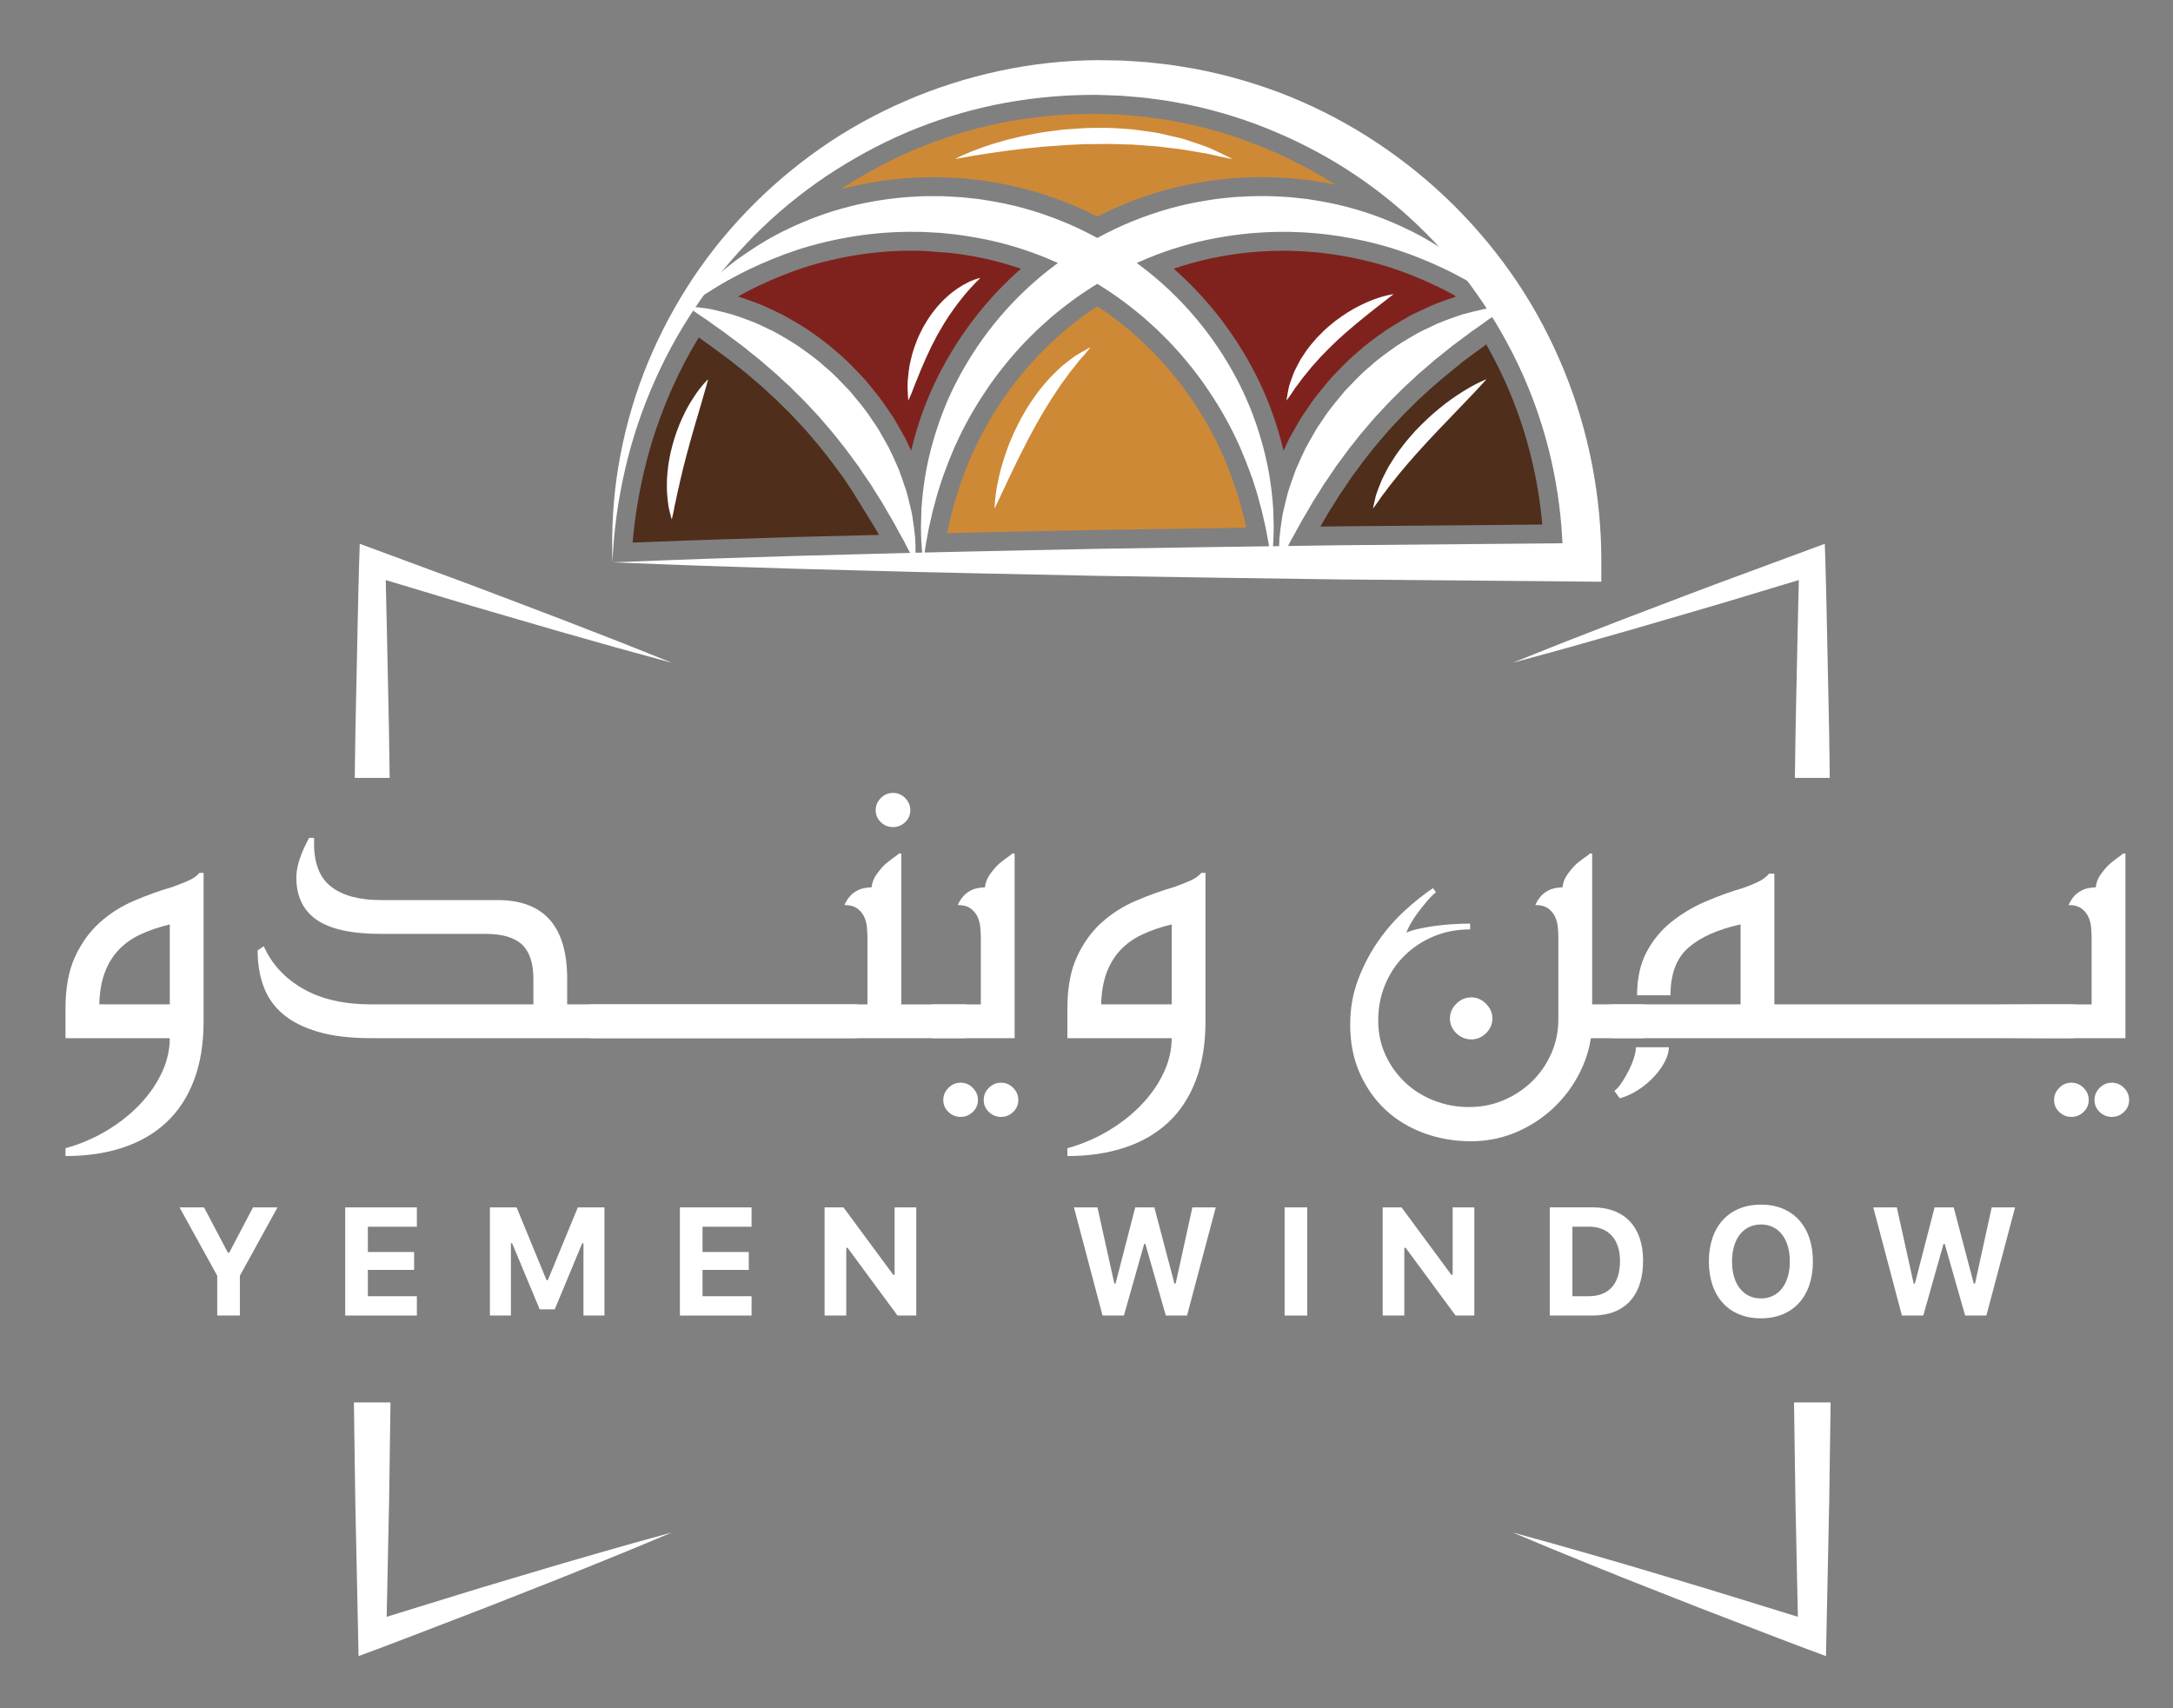 <?xml version="1.0" encoding="utf-8"?>
<!-- Generator: Adobe Illustrator 16.0.0, SVG Export Plug-In . SVG Version: 6.00 Build 0)  -->
<!DOCTYPE svg PUBLIC "-//W3C//DTD SVG 1.1//EN" "http://www.w3.org/Graphics/SVG/1.1/DTD/svg11.dtd">
<svg version="1.1" id="Layer_1" xmlns="http://www.w3.org/2000/svg" xmlns:xlink="http://www.w3.org/1999/xlink" x="0px" y="0px"
	 width="402px" height="316px" viewBox="0 0 402 316" enable-background="new 0 0 402 316" xml:space="preserve">
<rect x="0" y="0" width="402" height="316" fill="#808080" stroke="none"/>
<path fill="#36A9E1" d="M193.128,55.253c1.112-0.91,2.146-1.714,3.154-2.458c-0.044-0.022-0.089-0.04-0.133-0.062
	C195.115,53.547,194.1,54.38,193.128,55.253z"/>
<path fill="#36A9E1" d="M193.929,44.113c0.46,0.181,0.911,0.375,1.365,0.565c0.077-0.053,0.151-0.109,0.229-0.162l-1.521-0.392
	L193.929,44.113z"/>
<path fill="#7F221D" d="M175.957,46.801l-5.339-0.398l-0.617-0.007c-0.464-0.009-0.899-0.014-1.334-0.014
	c-3.402,0-6.783,0.263-10.051,0.782c-3.499,0.558-6.878,1.361-10.041,2.386c-2.703,0.896-5.473,2.012-8.207,3.306l-1.69,0.833
	c-0.569,0.316-1.124,0.611-1.663,0.894c-0.171,0.086-0.327,0.176-0.489,0.264c0.522,0.158,1,0.323,1.481,0.498
	c0.238,0.086,0.48,0.174,0.73,0.259l0.4,0.146c0.716,0.262,1.46,0.536,2.209,0.855c0.627,0.281,1.199,0.556,1.785,0.837l0.793,0.378
	c0.934,0.413,1.834,0.936,2.822,1.524c1.012,0.586,1.879,1.117,2.693,1.649l0.537,0.377c1.6,1.131,3.252,2.3,4.844,3.749
	c1.485,1.215,2.777,2.562,4.025,3.864l1.071,1.127l0.729,0.881c1.184,1.426,2.408,2.9,3.475,4.554l0.023,0.034
	c0.633,0.906,1.287,1.842,1.861,2.909l0.221,0.386c0.46,0.8,0.913,1.589,1.336,2.381l0.34,0.71c0.227,0.479,0.437,0.949,0.653,1.421
	c0.314-1.31,0.661-2.626,1.069-3.948c1.193-3.955,2.797-7.817,4.76-11.458c2.206-4.105,4.842-7.977,7.831-11.5
	c2.023-2.404,4.262-4.657,6.646-6.767c-2.246-0.769-4.545-1.422-6.896-1.927C179.747,47.335,177.769,47.01,175.957,46.801z"/>
<path fill="#7F221D" d="M267.319,53.694l-1.737-0.855c-2.754-1.298-5.447-2.382-8.181-3.288c-3.163-1.021-6.543-1.823-10.02-2.376
	c-2.017-0.315-3.825-0.52-5.518-0.626l-0.117-0.009c-0.565-0.054-1.117-0.068-1.67-0.085c-0.384-0.012-0.769-0.023-1.156-0.044
	c-0.643-0.042-1.231-0.025-1.864-0.016c-0.348,0.005-0.697,0.01-1.038,0.01h-0.049c-2.238,0.069-4.17,0.201-5.905,0.402
	c-1.874,0.22-3.86,0.545-6.066,0.993c-2.332,0.501-4.62,1.151-6.851,1.912c2.366,2.095,4.604,4.347,6.649,6.77
	c2.989,3.524,5.625,7.396,7.829,11.5c1.972,3.659,3.576,7.523,4.766,11.48c0.403,1.31,0.747,2.617,1.06,3.919
	c0.272-0.597,0.554-1.199,0.846-1.813l0.15-0.309c0.491-0.918,1.021-1.84,1.559-2.772c0.597-1.104,1.302-2.116,1.878-2.938
	c1.075-1.668,2.31-3.156,3.504-4.596l0.891-1.059l0.885-0.92c1.243-1.298,2.527-2.641,4.008-3.852
	c1.528-1.401,3.117-2.529,4.654-3.62l0.739-0.521c0.859-0.557,1.773-1.117,2.715-1.663c0.916-0.544,1.848-1.084,2.857-1.536
	l2.515-1.186c0.702-0.299,1.402-0.558,2.078-0.806l0.446-0.164c0.336-0.116,0.58-0.204,0.82-0.291
	c0.438-0.157,0.86-0.297,1.283-0.431c-0.066-0.09-0.139-0.177-0.205-0.267c-0.011-0.005-0.021-0.011-0.031-0.017
	C268.45,54.311,267.89,54.012,267.319,53.694z"/>
<path fill="#36A9E1" d="M202.663,48.25c0.112,0.063,0.223,0.135,0.334,0.199c0.114-0.065,0.226-0.138,0.34-0.203
	c-0.114-0.067-0.22-0.142-0.334-0.208C202.887,48.106,202.778,48.182,202.663,48.25z"/>
<path fill="#36A9E1" d="M213.136,55.48c-1.057-0.962-2.158-1.87-3.28-2.749c-0.048,0.023-0.096,0.043-0.144,0.067
	C210.778,53.586,211.896,54.461,213.136,55.48z"/>
<path fill="#CE8936" d="M169.821,32.841l0.963-0.047l0.137,0l2.457-0.013l2.697,0.096l1.057,0.056
	c0.879,0.037,1.725,0.131,2.541,0.222c0.389,0.043,0.776,0.087,1.171,0.123c0.941,0.1,1.786,0.245,2.604,0.384
	c0.393,0.067,0.785,0.135,1.181,0.195c5.002,0.886,9.988,2.413,14.902,4.553c1.18,0.524,2.335,1.079,3.47,1.657
	c1.128-0.575,2.275-1.126,3.444-1.646c4.951-2.157,9.938-3.687,14.846-4.555c0.47-0.074,0.863-0.141,1.256-0.208
	c0.814-0.139,1.656-0.283,2.537-0.382c0.463-0.043,0.853-0.087,1.242-0.13c0.822-0.091,1.672-0.186,2.569-0.223
	c2.503-0.167,4.885-0.202,7.338-0.092c0.432,0.029,0.769,0.046,1.105,0.063c0.763,0.039,1.552,0.08,2.461,0.188l0.698,0.071
	c0.926,0.092,1.882,0.188,2.844,0.364c1.313,0.201,2.544,0.424,3.721,0.669c-3.894-2.478-8.061-4.687-12.452-6.546
	c-4.979-2.119-10.184-3.749-15.477-4.849c-0.425-0.075-0.941-0.174-1.458-0.274c-0.841-0.162-1.682-0.324-2.528-0.454
	c-0.446-0.057-0.975-0.13-1.504-0.204c-0.851-0.119-1.701-0.238-2.546-0.331l-3.984-0.333l-4.233-0.147h-0.462
	c-5.267,0-10.554,0.471-15.715,1.4c-5.349,0.973-10.63,2.484-15.69,4.491c-4.883,1.926-9.793,4.45-14.6,7.504
	c-0.285,0.182-0.559,0.381-0.841,0.567c0.162-0.043,0.324-0.096,0.486-0.138C160.559,33.713,165.192,33.029,169.821,32.841z"/>
<path fill="#CE8936" d="M229.599,93.744c-0.169-0.645-0.343-1.315-0.564-2l-0.662-2.057c-0.123-0.371-0.278-0.773-0.435-1.182
	c-0.103-0.27-0.207-0.542-0.308-0.817c-0.206-0.563-0.482-1.3-0.8-2.033c-0.121-0.281-0.235-0.561-0.35-0.842
	c-0.185-0.456-0.359-0.887-0.549-1.263l-0.063-0.13c-1.331-2.941-3.024-5.963-5.034-8.982c-2.086-3.129-4.484-6.116-7.129-8.875
	c-0.352-0.366-0.723-0.728-1.096-1.09c-0.344-0.335-0.688-0.672-1.026-1.016l-2.226-2.014c-1.844-1.538-3.374-2.727-4.81-3.738
	c-0.514-0.358-1.034-0.69-1.553-1.031c-0.521,0.342-1.043,0.675-1.559,1.035c-1.485,1.047-3.015,2.235-4.796,3.726l-2.234,2.021
	c-0.324,0.328-0.654,0.65-0.984,0.971c-0.386,0.376-0.771,0.75-1.142,1.135c-2.647,2.764-5.046,5.751-7.124,8.872
	c-2.022,3.039-3.715,6.061-5.032,8.98l-0.063,0.134c-0.189,0.376-0.364,0.808-0.55,1.264c-0.114,0.282-0.228,0.562-0.347,0.837
	c-0.293,0.683-0.557,1.364-0.802,2.034c-0.104,0.282-0.21,0.562-0.315,0.838c-0.154,0.402-0.307,0.798-0.438,1.192l-0.646,2.019
	c-0.227,0.7-0.4,1.376-0.571,2.026c-0.142,0.54-0.279,1.064-0.43,1.571l-0.696,3.064c-0.015,0.085-0.029,0.159-0.044,0.243
	l5.277-0.133l22.427-0.468l27.629-0.409l-0.522-2.292C229.881,94.819,229.741,94.29,229.599,93.744z"/>
<path fill="#3AAA35" d="M292.335,96.977l0.15-0.001c-0.046-0.603-0.116-1.204-0.174-1.806l-0.23-0.711
	C292.172,95.297,292.267,96.134,292.335,96.977z"/>
<path fill="#4F2E1C" d="M285.315,97.039c-0.744-8.508-2.775-16.76-6.053-24.58c-1.228-2.946-2.683-5.861-4.304-8.732l-2.431,1.764
	c-0.261,0.201-0.559,0.417-0.86,0.635c-0.312,0.225-0.631,0.453-0.942,0.705L266.848,70c-0.318,0.29-0.704,0.611-1.093,0.934
	c-0.299,0.247-0.6,0.496-0.893,0.759c-0.569,0.55-1.159,1.086-1.755,1.627l-0.346,0.313c-0.395,0.343-0.743,0.696-1.111,1.07
	c-0.292,0.296-0.586,0.593-0.889,0.881c-0.917,0.871-1.799,1.824-2.731,2.834c-0.366,0.395-0.731,0.791-1.101,1.183
	c-0.316,0.373-0.636,0.743-0.954,1.112c-0.931,1.08-1.81,2.1-2.603,3.147l-0.107,0.135c-0.679,0.81-1.305,1.67-1.967,2.58
	c-0.433,0.594-0.862,1.184-1.303,1.757c-0.174,0.257-0.343,0.514-0.511,0.77c-0.329,0.499-0.654,0.993-0.995,1.471l-0.661,0.959
	c-0.222,0.372-0.445,0.739-0.674,1.099l-0.472,0.748c-0.282,0.452-0.562,0.896-0.846,1.329l-1.539,2.648
	c-0.013,0.021-0.023,0.042-0.037,0.063l3.534-0.052L285.315,97.039z"/>
<path fill="#4F2E1C" d="M161.72,97.407l-4.244-6.863c-0.303-0.424-0.619-0.904-0.938-1.389c-0.178-0.271-0.356-0.544-0.541-0.817
	c-0.432-0.563-0.853-1.141-1.277-1.723c-0.673-0.925-1.309-1.798-1.998-2.627l-0.096-0.121c-0.807-1.063-1.695-2.096-2.635-3.19
	c-0.309-0.358-0.616-0.716-0.922-1.077c-0.379-0.403-0.754-0.81-1.129-1.216c-0.921-1-1.791-1.943-2.695-2.802
	c-0.309-0.291-0.609-0.596-0.908-0.901c-0.359-0.367-0.699-0.714-1.018-0.987c-0.781-0.705-1.49-1.348-2.172-2.006
	c-0.295-0.264-0.596-0.514-0.896-0.763c-0.387-0.322-0.771-0.642-1.14-0.976l-0.891-0.776l-1.66-1.317
	c-0.452-0.359-0.896-0.713-1.326-1.072c-0.26-0.21-0.571-0.433-0.876-0.652c-0.313-0.226-0.62-0.448-0.916-0.678l-2.194-1.623
	c-0.376-0.258-0.74-0.51-1.086-0.763l-0.889-0.645c-1.802,2.981-3.433,6.041-4.824,9.168c-2.321,5.167-4.123,10.498-5.36,15.854
	c-1.005,4.322-1.692,8.657-2.051,12.936l1.701-0.066c5.532-0.217,11.254-0.441,16.89-0.606l11.202-0.359l15.771-0.398l-0.262-0.482
	C162.155,98.129,161.94,97.773,161.72,97.407z"/>
<g>
	<path fill="#FFFFFF" d="M127.111,56.656c0,0,0.389-0.44,1.117-1.267c0.725-0.82,1.84-2.006,3.367-3.417
		c1.54-1.38,3.432-3.08,5.843-4.712c2.386-1.664,5.188-3.441,8.472-4.971c3.268-1.556,6.959-2.987,11.015-4.024
		c4.052-1.044,8.45-1.74,13.039-1.927l0.431-0.023l0.216-0.012l0.108-0.005l0.054-0.003l0.136,0l0.824-0.006
		c0.552-0.002,1.104-0.004,1.66-0.007l0.837,0.004l0.901,0.046c0.602,0.032,1.207,0.064,1.813,0.097
		c1.224,0.052,2.377,0.225,3.581,0.335c1.193,0.127,2.378,0.371,3.575,0.554c4.775,0.847,9.514,2.333,14.034,4.302
		c4.506,2.003,8.798,4.49,12.667,7.409c3.888,2.892,7.358,6.199,10.321,9.71c2.973,3.505,5.441,7.213,7.421,10.898
		c1.985,3.685,3.454,7.364,4.497,10.832c1.066,3.459,1.737,6.704,2.097,9.597c0.203,1.441,0.31,2.801,0.406,4.05
		c0.033,1.258,0.079,2.406,0.088,3.441c-0.019,2.076-0.124,3.693-0.243,4.793c-0.112,1.096-0.172,1.681-0.172,1.681
		s-0.089-0.581-0.255-1.67c-0.086-0.542-0.153-1.211-0.304-1.991c-0.158-0.779-0.319-1.672-0.494-2.668
		c-0.225-0.985-0.474-2.076-0.744-3.264c-0.354-1.167-0.625-2.444-1.056-3.772c-0.213-0.662-0.433-1.347-0.659-2.05
		c-0.232-0.7-0.521-1.405-0.789-2.133c-0.267-0.729-0.55-1.471-0.874-2.219c-0.322-0.747-0.602-1.527-0.983-2.286
		c-1.396-3.086-3.184-6.285-5.31-9.479c-2.128-3.194-4.642-6.36-7.515-9.358c-0.72-0.748-1.489-1.458-2.224-2.209
		c-0.78-0.706-1.565-1.416-2.355-2.131c-1.635-1.365-3.317-2.709-5.09-3.958c-3.553-2.48-7.38-4.682-11.41-6.433
		c-4.012-1.79-8.219-3.136-12.453-4.044c-2.115-0.43-4.265-0.8-6.342-1.041c-0.516-0.053-1.028-0.106-1.541-0.159l-0.768-0.081
		l-0.83-0.042c-0.554-0.03-1.106-0.06-1.656-0.09l-0.824-0.048l-0.697-0.008c-4.154-0.082-8.187,0.21-11.977,0.812
		c-3.788,0.604-7.346,1.468-10.57,2.513c-3.217,1.067-6.105,2.279-8.625,3.472c-0.627,0.309-1.234,0.607-1.818,0.896
		c-0.57,0.318-1.127,0.613-1.666,0.896c-1.089,0.547-2.024,1.156-2.908,1.658c-1.705,1.074-3.08,1.911-3.97,2.564
		C127.598,56.327,127.111,56.656,127.111,56.656z"/>
	<path fill="#FFFFFF" d="M236.663,104.03c0,0-0.052-1.082-0.025-2.945c0.007-0.467,0.018-0.978,0.052-1.538
		c0.052-0.563,0.137-1.17,0.215-1.828c0.077-0.658,0.191-1.354,0.298-2.1c0.114-0.741,0.324-1.475,0.497-2.272
		c0.188-0.79,0.393-1.613,0.627-2.46c0.266-0.833,0.573-1.685,0.876-2.57c0.15-0.444,0.313-0.89,0.482-1.34
		c0.19-0.439,0.387-0.883,0.584-1.332c0.392-0.902,0.825-1.81,1.266-2.736c0.481-0.9,1.001-1.803,1.528-2.717
		c0.501-0.933,1.109-1.81,1.728-2.692c1.166-1.819,2.607-3.474,3.998-5.167c1.526-1.571,2.996-3.204,4.675-4.564
		c1.583-1.464,3.343-2.665,5.004-3.851c0.859-0.557,1.72-1.081,2.569-1.574c0.846-0.501,1.672-0.984,2.53-1.368
		c0.844-0.398,1.664-0.785,2.457-1.161c0.806-0.343,1.609-0.626,2.369-0.908c0.771-0.263,1.487-0.547,2.196-0.753
		c0.72-0.187,1.392-0.375,2.032-0.525s1.23-0.304,1.785-0.419c0.556-0.108,1.078-0.177,1.545-0.24
		c1.873-0.248,2.938-0.312,2.938-0.312s-0.873,0.667-2.395,1.7c-0.378,0.265-0.81,0.522-1.259,0.84
		c-0.44,0.336-0.927,0.672-1.438,1.043c-0.513,0.356-1.059,0.736-1.633,1.136c-0.557,0.42-1.142,0.862-1.751,1.323
		c-0.604,0.466-1.257,0.896-1.891,1.409c-0.631,0.509-1.285,1.035-1.955,1.574c-0.337,0.264-0.677,0.531-1.021,0.803
		c-0.33,0.289-0.665,0.582-1.003,0.876c-0.665,0.604-1.39,1.152-2.074,1.773c-0.667,0.646-1.364,1.271-2.065,1.909
		c-0.716,0.619-1.356,1.338-2.055,2.001c-1.398,1.328-2.69,2.799-4.031,4.22c-1.264,1.49-2.573,2.944-3.737,4.48
		c-1.242,1.482-2.289,3.066-3.425,4.534c-0.519,0.764-1.001,1.534-1.521,2.265c-0.255,0.37-0.508,0.735-0.757,1.097
		c-0.223,0.375-0.446,0.746-0.677,1.107c-0.461,0.724-0.895,1.438-1.346,2.12c-0.407,0.706-0.8,1.388-1.178,2.042
		c-0.384,0.654-0.777,1.286-1.107,1.889c-0.329,0.604-0.627,1.188-0.937,1.732c-0.311,0.549-0.601,1.064-0.869,1.54
		c-0.252,0.499-0.483,0.958-0.692,1.372C237.22,103.101,236.663,104.03,236.663,104.03z"/>
	<path fill="#FFFFFF" d="M127.111,56.657c0,0,1.08,0.072,2.928,0.313c0.463,0.062,0.971,0.125,1.522,0.232
		c0.555,0.116,1.147,0.269,1.792,0.422c0.645,0.153,1.324,0.345,2.052,0.536c0.716,0.207,1.428,0.492,2.198,0.755
		c0.761,0.28,1.563,0.565,2.369,0.909c0.797,0.358,1.609,0.76,2.455,1.16c0.859,0.381,1.686,0.866,2.529,1.368
		c0.851,0.493,1.714,1.013,2.57,1.572c1.666,1.181,3.419,2.39,5.007,3.846c1.678,1.361,3.15,2.99,4.679,4.561
		c1.391,1.694,2.836,3.345,4.002,5.164c0.617,0.884,1.232,1.757,1.73,2.691c0.525,0.917,1.049,1.815,1.53,2.717
		c0.438,0.928,0.876,1.833,1.266,2.735c0.197,0.449,0.392,0.894,0.585,1.333c0.163,0.452,0.324,0.899,0.482,1.339
		c0.301,0.883,0.594,1.741,0.877,2.571c0.234,0.848,0.436,1.671,0.626,2.46c0.172,0.796,0.382,1.537,0.494,2.27
		c0.103,0.735,0.212,1.425,0.29,2.079c0.076,0.653,0.161,1.256,0.213,1.82c0.035,0.568,0.049,1.092,0.057,1.564
		c0.03,1.889-0.028,2.954-0.028,2.954s-0.563-0.944-1.413-2.576c-0.208-0.406-0.438-0.856-0.688-1.345
		c-0.283-0.478-0.563-0.999-0.873-1.549c-0.295-0.549-0.609-1.135-0.942-1.752c-0.333-0.612-0.727-1.236-1.11-1.893
		c-0.378-0.654-0.771-1.335-1.18-2.041c-0.434-0.685-0.883-1.393-1.344-2.12c-0.223-0.365-0.447-0.734-0.676-1.108
		c-0.25-0.361-0.502-0.727-0.758-1.096c-0.521-0.73-0.998-1.502-1.52-2.265c-1.131-1.471-2.186-3.049-3.42-4.535
		c-1.166-1.537-2.471-2.993-3.734-4.484c-1.34-1.421-2.627-2.897-4.026-4.225c-0.699-0.662-1.335-1.387-2.054-2.004
		c-0.703-0.635-1.397-1.265-2.064-1.911c-0.687-0.62-1.408-1.171-2.074-1.774c-0.338-0.295-0.672-0.587-1.004-0.875
		c-0.344-0.272-0.684-0.54-1.02-0.804c-0.668-0.539-1.329-1.05-1.955-1.574c-0.635-0.514-1.289-0.942-1.891-1.41
		c-0.609-0.46-1.194-0.901-1.75-1.32c-0.563-0.395-1.108-0.758-1.613-1.127c-0.512-0.371-0.99-0.718-1.432-1.039
		c-0.453-0.32-0.898-0.582-1.28-0.848C127.971,57.317,127.111,56.657,127.111,56.657z"/>
	<path fill="#FFFFFF" d="M170.785,104.03c0,0-0.059-0.584-0.17-1.68c-0.119-1.093-0.226-2.702-0.242-4.792
		c0.011-1.037,0.057-2.183,0.09-3.442c0.099-1.249,0.203-2.608,0.408-4.049c0.361-2.893,1.03-6.137,2.099-9.596
		c1.046-3.466,2.511-7.146,4.497-10.83c1.979-3.685,4.445-7.393,7.419-10.897c2.958-3.515,6.435-6.814,10.316-9.713
		c3.87-2.917,8.159-5.408,12.665-7.412c4.521-1.969,9.258-3.461,14.034-4.307c1.197-0.185,2.381-0.423,3.574-0.558
		c1.194-0.109,2.377-0.285,3.563-0.333c2.382-0.156,4.666-0.2,7.038-0.093c1.112,0.077,2.124,0.088,3.311,0.229
		c1.143,0.122,2.298,0.21,3.373,0.411c2.179,0.332,4.296,0.748,6.319,1.284c4.057,1.04,7.749,2.468,11.016,4.027
		c3.282,1.531,6.088,3.307,8.473,4.973c2.41,1.634,4.303,3.334,5.841,4.716c1.522,1.408,2.634,2.592,3.365,3.42
		c0.728,0.827,1.116,1.268,1.116,1.268s-0.486-0.329-1.398-0.947c-0.882-0.646-2.26-1.485-3.972-2.563
		c-0.883-0.502-1.819-1.111-2.909-1.657c-0.539-0.282-1.096-0.579-1.664-0.896c-0.586-0.288-1.192-0.587-1.818-0.895
		c-2.523-1.19-5.41-2.404-8.626-3.47c-3.226-1.041-6.782-1.908-10.569-2.511c-1.896-0.296-3.849-0.538-5.851-0.663
		c-1.01-0.097-1.982-0.088-2.979-0.14c-0.952-0.063-2.111-0.008-3.184-0.011c-1.997,0.061-4.158,0.182-6.258,0.425
		c-2.114,0.248-4.236,0.608-6.359,1.04c-4.235,0.909-8.442,2.25-12.455,4.039c-4.03,1.75-7.86,3.948-11.413,6.429
		c-1.772,1.249-3.459,2.587-5.092,3.956c-0.791,0.715-1.576,1.425-2.355,2.131c-0.737,0.749-1.507,1.46-2.227,2.208
		c-2.872,2.999-5.389,6.165-7.516,9.359c-2.126,3.194-3.917,6.393-5.31,9.48c-0.382,0.759-0.661,1.541-0.983,2.288
		c-0.321,0.748-0.608,1.489-0.875,2.218s-0.557,1.434-0.788,2.134c-0.226,0.705-0.445,1.389-0.657,2.051
		c-0.43,1.329-0.702,2.606-1.055,3.773c-0.271,1.188-0.519,2.278-0.742,3.264c-0.174,0.99-0.336,1.88-0.493,2.659
		c-0.149,0.78-0.217,1.459-0.302,2.001C170.873,103.449,170.785,104.03,170.785,104.03z"/>
	<path fill="#FFFFFF" d="M113.31,104.03c-0.212-5.86,0.108-11.794,1.069-17.629c0.967-5.836,2.5-11.602,4.624-17.164
		c2.134-5.557,4.825-10.916,8.022-15.972c3.184-5.066,6.921-9.795,11.08-14.131c4.162-4.332,8.757-8.264,13.702-11.718
		c4.938-3.466,10.267-6.382,15.817-8.789c5.556-2.398,11.357-4.249,17.293-5.514c5.934-1.278,12.006-1.935,18.083-1.986l4.483,0.073
		c1.521,0.077,3.081,0.196,4.62,0.297c1.528,0.139,3.027,0.345,4.543,0.516c1.508,0.204,3.004,0.494,4.507,0.738
		c5.986,1.131,11.867,2.856,17.524,5.145c11.305,4.614,21.656,11.525,30.322,20.133c4.33,4.309,8.239,9.042,11.652,14.113
		c3.408,5.075,6.274,10.509,8.603,16.159c4.659,11.303,7.023,23.531,6.991,35.729l-0.01,3.587l-3.547-0.031l-44.845-0.394
		l-22.423-0.316L203,106.527l-22.422-0.468l-11.211-0.251l-11.212-0.299l-11.211-0.298l-11.212-0.36
		C128.258,104.633,120.784,104.315,113.31,104.03z M113.31,104.03c7.475-0.285,14.948-0.603,22.423-0.822l11.212-0.36l11.211-0.298
		l11.212-0.299L180.578,102L203,101.532l22.423-0.348l22.423-0.316l44.845-0.394l-3.556,3.556
		c-0.04-11.286-2.291-22.539-6.645-32.924c-2.165-5.197-4.868-10.163-7.988-14.846c-3.115-4.688-6.691-9.074-10.661-13.072
		c-3.973-3.994-8.337-7.601-13.013-10.748c-4.671-3.153-9.662-5.825-14.854-8.023c-5.188-2.208-10.598-3.903-16.129-5.052
		c-1.389-0.25-2.771-0.547-4.168-0.761c-1.398-0.181-2.806-0.401-4.197-0.555l-4.161-0.349l-4.318-0.15
		c-5.665-0.036-11.334,0.448-16.918,1.453c-5.582,1.016-11.069,2.584-16.36,4.683c-5.295,2.088-10.367,4.741-15.187,7.804
		c-4.814,3.073-9.337,6.626-13.481,10.594c-8.258,7.957-15.092,17.495-19.803,28.085c-2.373,5.284-4.26,10.808-5.572,16.489
		C114.358,92.34,113.537,98.148,113.31,104.03z"/>
</g>
<g>
	<path fill="#FFFFFF" d="M72.049,141.273c-0.039-4.138-0.131-8.276-0.221-12.415l-0.26-12.415c-0.068-3.045-0.13-6.091-0.207-9.136
		l10.724,3.232c4.659,1.425,9.352,2.752,14.026,4.132c4.674,1.381,9.363,2.716,14.057,4.038c2.346,0.666,4.689,1.334,7.044,1.973
		l7.062,1.921l-6.793-2.723c-2.264-0.909-4.537-1.789-6.811-2.671c-4.541-1.774-9.089-3.534-13.65-5.249
		c-4.563-1.716-9.105-3.485-13.684-5.155l-13.711-5.069l-3.073-1.136l-0.112,3.429c-0.137,4.138-0.203,8.276-0.295,12.414
		l-0.26,12.415c-0.09,4.138-0.182,8.276-0.221,12.415l-0.033,2.628h6.451L72.049,141.273z"/>
	<path fill="#FFFFFF" d="M65.73,277.83l0.525,24.83l0.078,3.713l3.372-1.256c4.581-1.705,9.132-3.494,13.698-5.236
		c4.567-1.744,9.127-3.51,13.67-5.322l6.824-2.693l6.805-2.746c4.538-1.83,9.063-3.697,13.57-5.611
		c-4.729,1.277-9.439,2.604-14.139,3.965l-7.049,2.043l-7.031,2.094c-4.693,1.377-9.369,2.807-14.038,4.254
		c-3.493,1.084-6.992,2.15-10.483,3.238l0.449-21.271c0.092-6.129,0.183-12.258,0.258-18.389h-6.768
		C65.549,265.572,65.639,271.701,65.73,277.83z"/>
	<path fill="#FFFFFF" d="M332.153,277.83l0.449,21.273c-3.493-1.088-6.992-2.156-10.485-3.24c-4.668-1.447-9.345-2.877-14.038-4.254
		l-7.031-2.094L294,287.473c-4.699-1.361-9.41-2.688-14.139-3.965c4.508,1.914,9.032,3.781,13.569,5.611l6.805,2.746l6.824,2.693
		c4.543,1.813,9.103,3.578,13.67,5.322c4.566,1.742,9.118,3.531,13.699,5.236l3.372,1.256l0.077-3.713l0.524-24.83
		c0.093-6.129,0.184-12.258,0.259-18.389h-6.767C331.969,265.572,332.061,271.701,332.153,277.83z"/>
	<path fill="#FFFFFF" d="M338.47,141.273c-0.038-4.138-0.131-8.276-0.22-12.415l-0.261-12.415
		c-0.092-4.138-0.158-8.276-0.294-12.414l-0.113-3.429l-3.073,1.136l-13.711,5.069c-4.577,1.67-9.121,3.439-13.684,5.155
		c-4.562,1.715-9.107,3.475-13.65,5.249c-2.272,0.882-4.546,1.762-6.81,2.671l-6.793,2.723l7.062-1.921
		c2.354-0.639,4.698-1.307,7.044-1.973c4.694-1.322,9.384-2.657,14.056-4.038c4.676-1.38,9.367-2.707,14.027-4.132l10.724-3.232
		c-0.077,3.045-0.141,6.09-0.208,9.136l-0.26,12.415c-0.089,4.138-0.182,8.276-0.221,12.415l-0.033,2.628h6.451L338.47,141.273z"/>
</g>
<g>
	<path fill="#FFFFFF" d="M12.117,186.566c0-3.813,0.582-6.99,1.752-9.533c1.17-2.541,2.682-4.652,4.539-6.331
		c1.854-1.676,3.965-3.022,6.329-4.04s4.767-1.881,7.206-2.594c0.712-0.254,1.589-0.597,2.632-1.029
		c1.04-0.432,1.817-0.953,2.325-1.564h0.763v27.533c0,4.117-0.599,7.74-1.792,10.867c-1.193,3.125-2.896,5.719-5.109,7.777
		c-2.211,2.061-4.895,3.609-8.045,4.652c-3.154,1.041-6.688,1.564-10.6,1.564v-1.451c2.744-0.762,5.299-1.855,7.663-3.277
		c2.364-1.426,4.409-3.053,6.139-4.881c1.729-1.83,3.076-3.789,4.043-5.873c0.964-2.084,1.448-4.195,1.448-6.33H12.117V186.566z
		 M31.41,171.008c-2.086,0.51-3.928,1.145-5.529,1.908c-1.602,0.76-2.948,1.74-4.041,2.936c-1.095,1.195-1.933,2.604-2.518,4.232
		c-0.584,1.627-0.902,3.533-0.953,5.719H31.41V171.008z"/>
	<path fill="#FFFFFF" d="M157.807,192.057H68.702c-3.915,0-7.206-0.393-9.876-1.182s-4.831-1.879-6.482-3.281
		c-1.652-1.396-2.848-3.1-3.584-5.107c-0.737-2.008-1.105-4.232-1.105-6.672l1.145-0.764c1.474,3.305,3.889,5.924,7.244,7.854
		c3.355,1.936,7.576,2.898,12.659,2.898h29.972v-4.73c0-2.895-0.699-5.004-2.098-6.328c-1.399-1.32-3.648-1.982-6.748-1.982H70.457
		c-5.391,0-9.344-0.864-11.859-2.591c-2.516-1.73-3.775-4.349-3.775-7.857c0-1.981,0.789-4.422,2.365-7.319h0.914v1.066
		c0,3.711,1.067,6.38,3.205,8.008c2.134,1.627,5.185,2.439,9.15,2.439h21.58c8.594,0,12.891,4.855,12.891,14.564v4.73h52.879
		c1.475,0,2.555,0.332,3.242,0.992c0.686,0.662,1.027,1.371,1.027,2.135c0,0.814-0.342,1.539-1.027,2.174
		C160.361,191.74,159.281,192.057,157.807,192.057z"/>
	<path fill="#FFFFFF" d="M160.475,185.803v-12.432c0-0.609-0.037-1.269-0.113-1.98c-0.076-0.713-0.268-1.361-0.572-1.945
		s-0.738-1.066-1.297-1.45c-0.559-0.38-1.322-0.572-2.287-0.572c0.355-0.761,0.763-1.37,1.22-1.829
		c0.354-0.354,0.813-0.673,1.372-0.953c0.559-0.277,1.373-0.445,2.441-0.497c0.102-0.864,0.393-1.638,0.876-2.323
		c0.483-0.688,0.979-1.285,1.487-1.793c0.152-0.153,0.356-0.332,0.611-0.533c0.254-0.203,0.533-0.421,0.838-0.648
		c0.305-0.229,0.572-0.422,0.802-0.572c0.229-0.154,0.367-0.281,0.419-0.382h0.459v27.912h11.285c1.322,0,2.313,0.342,2.974,1.031
		c0.661,0.686,0.993,1.385,0.993,2.096c0,0.715-0.332,1.41-0.993,2.098s-1.651,1.029-2.974,1.029h-68.284
		c-1.22,0-2.136-0.316-2.745-0.953c-0.609-0.635-0.914-1.359-0.914-2.174c0-0.764,0.305-1.473,0.914-2.135
		c0.609-0.66,1.525-0.992,2.745-0.992H160.475z M168.406,149.883c0,0.866-0.318,1.603-0.953,2.213
		c-0.636,0.61-1.387,0.915-2.25,0.915c-0.865,0-1.613-0.305-2.25-0.915c-0.635-0.61-0.952-1.347-0.952-2.213
		c0-0.864,0.317-1.611,0.952-2.249c0.637-0.636,1.385-0.952,2.25-0.952c0.863,0,1.614,0.316,2.25,0.952
		C168.088,148.272,168.406,149.019,168.406,149.883z"/>
	<path fill="#FFFFFF" d="M181.449,185.803v-12.432c0-0.609-0.038-1.269-0.116-1.98c-0.077-0.713-0.265-1.361-0.569-1.945
		c-0.307-0.584-0.741-1.066-1.299-1.45c-0.559-0.38-1.322-0.572-2.287-0.572c0.354-0.761,0.762-1.37,1.221-1.829
		c0.354-0.354,0.813-0.673,1.371-0.953c0.56-0.277,1.374-0.445,2.441-0.497c0.102-0.864,0.393-1.638,0.877-2.323
		c0.482-0.688,0.979-1.285,1.487-1.793c0.151-0.153,0.354-0.332,0.609-0.533c0.254-0.203,0.533-0.421,0.839-0.648
		c0.305-0.229,0.572-0.422,0.801-0.572c0.229-0.154,0.368-0.281,0.42-0.382h0.458v34.166h-14.644c-1.22,0-2.135-0.316-2.744-0.953
		c-0.611-0.635-0.916-1.359-0.916-2.174c0-0.764,0.305-1.473,0.916-2.135c0.609-0.66,1.524-0.992,2.744-0.992H181.449z
		 M180.914,203.496c0,0.865-0.318,1.602-0.953,2.211c-0.637,0.609-1.386,0.916-2.25,0.916s-1.614-0.307-2.25-0.916
		c-0.635-0.609-0.953-1.346-0.953-2.211s0.318-1.615,0.953-2.25c0.636-0.637,1.386-0.955,2.25-0.955s1.613,0.318,2.25,0.955
		C180.596,201.881,180.914,202.631,180.914,203.496z M188.387,203.496c0,0.865-0.316,1.602-0.953,2.211
		c-0.636,0.609-1.383,0.916-2.249,0.916c-0.864,0-1.614-0.307-2.249-0.916c-0.637-0.609-0.953-1.346-0.953-2.211
		s0.316-1.615,0.953-2.25c0.635-0.637,1.385-0.955,2.249-0.955c0.866,0,1.613,0.318,2.249,0.955
		C188.07,201.881,188.387,202.631,188.387,203.496z"/>
	<path fill="#FFFFFF" d="M197.464,186.566c0-3.813,0.583-6.99,1.755-9.533c1.168-2.541,2.68-4.652,4.536-6.331
		c1.855-1.676,3.966-3.022,6.328-4.04c2.366-1.018,4.768-1.881,7.208-2.594c0.711-0.254,1.588-0.597,2.631-1.029
		c1.043-0.432,1.82-0.953,2.326-1.564h0.764v27.533c0,4.117-0.599,7.74-1.792,10.867c-1.196,3.125-2.898,5.719-5.108,7.777
		c-2.214,2.061-4.896,3.609-8.049,4.652c-3.152,1.041-6.686,1.564-10.599,1.564v-1.451c2.744-0.762,5.301-1.855,7.666-3.277
		c2.363-1.426,4.409-3.053,6.137-4.881c1.728-1.83,3.077-3.789,4.043-5.873c0.964-2.084,1.45-4.195,1.45-6.33h-19.296V186.566z
		 M216.76,171.008c-2.087,0.51-3.93,1.145-5.532,1.908c-1.6,0.76-2.948,1.74-4.04,2.936c-1.094,1.195-1.935,2.604-2.516,4.232
		c-0.586,1.627-0.905,3.533-0.954,5.719h13.042V171.008z"/>
	<path fill="#FFFFFF" d="M288.29,188.549v-15.178c0-0.609-0.037-1.269-0.112-1.98c-0.076-0.713-0.266-1.361-0.572-1.945
		c-0.306-0.584-0.737-1.066-1.295-1.45c-0.563-0.38-1.322-0.572-2.287-0.572c0.354-0.761,0.761-1.37,1.219-1.829
		c0.355-0.354,0.813-0.673,1.373-0.953c0.559-0.277,1.371-0.445,2.441-0.497c0.099-0.864,0.394-1.638,0.876-2.323
		c0.482-0.688,0.976-1.285,1.486-1.793c0.151-0.153,0.354-0.332,0.61-0.533c0.253-0.203,0.534-0.421,0.839-0.648
		c0.306-0.229,0.573-0.422,0.799-0.572c0.23-0.154,0.37-0.281,0.422-0.382h0.456v30.962c0,2.947-0.584,5.758-1.755,8.428
		c-1.168,2.67-2.771,5.033-4.804,7.094c-2.033,2.059-4.409,3.697-7.132,4.918c-2.719,1.217-5.629,1.83-8.729,1.83
		c-3.05,0-5.938-0.496-8.655-1.488c-2.72-0.992-5.085-2.416-7.094-4.27c-2.008-1.859-3.611-4.119-4.803-6.789
		c-1.196-2.668-1.792-5.68-1.792-9.035c0-2.951,0.482-5.709,1.448-8.275c0.964-2.566,2.183-4.92,3.66-7.055
		c1.474-2.135,3.125-4.04,4.957-5.72c1.83-1.679,3.586-3.076,5.262-4.194l0.533,0.762c-0.507,0.408-1.055,0.956-1.637,1.641
		c-0.587,0.686-1.146,1.386-1.68,2.098c-0.534,0.713-0.99,1.412-1.374,2.097c-0.381,0.687-0.646,1.233-0.798,1.642
		c0.558-0.254,1.281-0.483,2.172-0.688c0.887-0.203,1.867-0.381,2.937-0.535c1.065-0.152,2.187-0.266,3.355-0.344
		c1.167-0.075,2.287-0.112,3.354-0.112v1.069c-2.439,0-4.689,0.432-6.748,1.295s-3.852,2.045-5.377,3.545
		c-1.526,1.502-2.72,3.279-3.583,5.34c-0.867,2.059-1.299,4.285-1.299,6.672c0,2.34,0.459,4.486,1.374,6.445
		c0.915,1.957,2.135,3.646,3.66,5.068c1.523,1.424,3.303,2.531,5.338,3.32c2.031,0.787,4.167,1.182,6.406,1.182
		c2.288,0,4.425-0.418,6.405-1.258c1.984-0.84,3.725-1.984,5.226-3.434c1.497-1.451,2.693-3.164,3.583-5.146
		C287.846,192.971,288.29,190.836,288.29,188.549z M276.088,188.396c0,1.068-0.394,1.984-1.18,2.744
		c-0.789,0.764-1.69,1.145-2.707,1.145c-1.067,0-1.995-0.381-2.783-1.145c-0.789-0.76-1.183-1.676-1.183-2.744
		c0-1.018,0.394-1.918,1.183-2.707c0.788-0.787,1.716-1.182,2.783-1.182c1.017,0,1.918,0.395,2.707,1.182
		C275.694,186.479,276.088,187.379,276.088,188.396z M303.468,185.803c1.476,0,2.528,0.332,3.167,0.992
		c0.634,0.662,0.951,1.371,0.951,2.135c0,0.814-0.317,1.539-0.951,2.174c-0.639,0.637-1.691,0.953-3.167,0.953H288.29v-6.254
		H303.468z"/>
	<path fill="#FFFFFF" d="M302.856,184.127c0-3.102,0.574-5.746,1.717-7.934c1.146-2.186,2.656-4.041,4.537-5.566
		c1.883-1.525,3.992-2.797,6.33-3.814c2.339-1.014,4.729-1.878,7.171-2.59c0.71-0.255,1.525-0.586,2.438-0.993
		c0.916-0.405,1.653-0.94,2.211-1.601h0.994v24.174h54.799c1.474,0,2.581,0.332,3.316,0.992c0.736,0.662,1.108,1.371,1.108,2.135
		c0,0.814-0.382,1.539-1.146,2.174c-0.762,0.637-1.858,0.953-3.279,0.953h-84.391c-1.474,0-2.566-0.316-3.278-0.953
		c-0.714-0.635-1.069-1.359-1.069-2.174c0-0.764,0.355-1.473,1.069-2.135c0.712-0.66,1.805-0.992,3.278-0.992h23.338v-14.795
		c-4.17,0.918-7.373,2.34-9.61,4.271c-2.238,1.932-3.354,4.881-3.354,8.848H302.856z M308.731,193.736
		c0,0.811-0.244,1.689-0.727,2.631c-0.483,0.939-1.142,1.867-1.981,2.783c-0.84,0.914-1.806,1.725-2.899,2.439
		c-1.092,0.711-2.25,1.246-3.471,1.602l-0.99-1.373c0.509-0.408,0.99-0.967,1.45-1.68c0.454-0.711,0.876-1.447,1.256-2.211
		c0.382-0.764,0.687-1.514,0.916-2.25c0.229-0.736,0.344-1.383,0.344-1.941H308.731z"/>
	<path fill="#FFFFFF" d="M386.943,185.803v-12.432c0-0.609-0.039-1.269-0.114-1.98c-0.076-0.713-0.268-1.361-0.572-1.945
		c-0.304-0.584-0.737-1.066-1.295-1.45c-0.561-0.38-1.323-0.572-2.288-0.572c0.354-0.761,0.762-1.37,1.218-1.829
		c0.357-0.354,0.813-0.673,1.375-0.953c0.558-0.277,1.371-0.445,2.439-0.497c0.102-0.864,0.395-1.638,0.877-2.323
		c0.483-0.688,0.977-1.285,1.487-1.793c0.153-0.153,0.356-0.332,0.61-0.533c0.254-0.203,0.533-0.421,0.839-0.648
		c0.305-0.229,0.573-0.422,0.803-0.572c0.226-0.154,0.365-0.281,0.418-0.382h0.459v34.166h-14.646
		c-1.22,0-47.936-0.316-48.545-0.953c-0.612-0.635-0.918-1.359-0.918-2.174c0-0.764,0.306-1.473,0.918-2.135
		c0.609-0.66,47.325-0.992,48.545-0.992H386.943z M386.41,203.496c0,0.865-0.317,1.602-0.953,2.211s-1.386,0.916-2.251,0.916
		c-0.866,0-1.612-0.307-2.25-0.916c-0.634-0.609-0.952-1.346-0.952-2.211s0.318-1.615,0.952-2.25
		c0.638-0.637,1.384-0.955,2.25-0.955c0.865,0,1.615,0.318,2.251,0.955C386.093,201.881,386.41,202.631,386.41,203.496z
		 M393.884,203.496c0,0.865-0.318,1.602-0.952,2.211c-0.639,0.609-1.388,0.916-2.251,0.916c-0.864,0-1.614-0.307-2.251-0.916
		c-0.635-0.609-0.951-1.346-0.951-2.211s0.316-1.615,0.951-2.25c0.637-0.637,1.387-0.955,2.251-0.955
		c0.863,0,1.612,0.318,2.251,0.955C393.565,201.881,393.884,202.631,393.884,203.496z"/>
</g>
<g>
	<path fill="#FFFFFF" d="M40.188,243.37v-7.361l-6.975-12.647h4.534l4.409,8.376h0.25l4.396-8.376h4.535l-6.962,12.647v7.361H40.188
		z"/>
	<path fill="#FFFFFF" d="M77.12,243.37H63.864v-20.009H77.12v3.577h-9.067v4.674h8.556v3.315h-8.556v4.865h9.067V243.37z"/>
	<path fill="#FFFFFF" d="M107.938,243.37v-13.38h-0.222l-5.089,12.23h-2.786l-5.104-12.23h-0.222v13.38h-3.883v-20.009h4.937
		l5.533,13.451h0.249l5.546-13.451h4.923v20.009H107.938z"/>
	<path fill="#FFFFFF" d="M139.036,243.37H125.78v-20.009h13.256v3.577h-9.07v4.674h8.557v3.315h-8.557v4.865h9.07V243.37z"/>
	<path fill="#FFFFFF" d="M152.548,243.37v-20.009h3.494l9.207,12.467h0.25v-12.467h4.008v20.009h-3.467l-9.236-12.521h-0.248v12.521
		H152.548z"/>
	<path fill="#FFFFFF" d="M207.924,243.37h-3.954l-5.295-20.009h4.354l3.121,14.102h0.221l3.646-14.102h3.537l3.715,14.102h0.223
		l3.093-14.102h4.325l-5.312,20.009h-3.924l-3.784-13.24h-0.222L207.924,243.37z"/>
	<path fill="#FFFFFF" d="M237.65,243.37v-20.009h4.188v20.009H237.65z"/>
	<path fill="#FFFFFF" d="M255.788,243.37v-20.009h3.496l9.206,12.467h0.249v-12.467h4.009v20.009h-3.467l-9.236-12.521h-0.249
		v12.521H255.788z"/>
	<path fill="#FFFFFF" d="M294.58,223.349c5.948,0,9.388,3.605,9.388,9.873c0,6.502-3.398,10.148-9.388,10.148h-7.877v-20.021H294.58
		z M290.892,239.793h3.022c3.703,0,5.782-2.273,5.782-6.502c0-4.049-2.148-6.365-5.782-6.365h-3.022V239.793z"/>
	<path fill="#FFFFFF" d="M335.384,233.359c0,6.489-3.688,10.524-9.61,10.524c-5.935,0-9.637-4.035-9.637-10.524
		s3.758-10.512,9.637-10.512C331.682,222.848,335.384,226.883,335.384,233.359z M320.421,233.359c0,4.173,2.067,6.85,5.353,6.85
		c3.259,0,5.339-2.677,5.339-6.85c0-4.188-2.08-6.835-5.339-6.835C322.528,226.524,320.421,229.172,320.421,233.359z"/>
	<path fill="#FFFFFF" d="M355.802,243.37h-3.952l-5.297-20.009h4.354l3.12,14.102h0.221l3.646-14.102h3.537l3.715,14.102h0.223
		l3.093-14.102h4.326l-5.313,20.009h-3.923l-3.785-13.24h-0.222L355.802,243.37z"/>
</g>
<path fill="#FFFFFF" d="M257.813,54.417c0,0-1.426,1.106-3.563,2.766c-1.045,0.825-2.241,1.791-3.498,2.83
	c-0.618,0.528-1.256,1.075-1.904,1.63c-0.608,0.594-1.296,1.122-1.89,1.744c-0.622,0.594-1.252,1.18-1.823,1.801
	c-0.29,0.307-0.583,0.606-0.88,0.898c-0.273,0.311-0.543,0.617-0.81,0.919c-0.271,0.3-0.539,0.595-0.801,0.883
	c-0.242,0.304-0.479,0.601-0.711,0.89c-0.468,0.578-0.949,1.109-1.313,1.652c-0.375,0.536-0.755,1.016-1.089,1.449
	c-0.28,0.458-0.557,0.849-0.778,1.177c-0.449,0.655-0.743,1.028-0.743,1.028s0.045-0.456,0.189-1.252
	c0.074-0.397,0.159-0.887,0.292-1.44c0.167-0.536,0.37-1.142,0.621-1.795c0.219-0.672,0.557-1.347,0.931-2.057
	c0.19-0.355,0.386-0.72,0.585-1.092c0.233-0.351,0.472-0.709,0.714-1.073c0.477-0.74,1.028-1.458,1.64-2.145
	c0.573-0.724,1.25-1.365,1.913-2.021c0.66-0.66,1.401-1.224,2.104-1.808c0.729-0.549,1.462-1.071,2.194-1.535
	c0.741-0.452,1.455-0.887,2.169-1.237c0.699-0.373,1.391-0.667,2.029-0.931c1.273-0.536,2.385-0.858,3.172-1.044
	C257.348,54.461,257.813,54.417,257.813,54.417z"/>
<path fill="#FFFFFF" d="M131.001,70.155c0,0-0.109,0.429-0.311,1.157s-0.49,1.757-0.85,2.97c-0.354,1.204-0.767,2.607-1.209,4.112
	c-0.215,0.746-0.436,1.517-0.662,2.3c-0.203,0.787-0.465,1.57-0.653,2.372c-0.228,0.792-0.435,1.587-0.628,2.374
	c-0.103,0.393-0.205,0.782-0.306,1.166c-0.089,0.387-0.178,0.769-0.265,1.145c-0.195,0.75-0.359,1.48-0.504,2.178
	c-0.157,0.696-0.332,1.355-0.441,1.972c-0.111,0.616-0.252,1.183-0.369,1.69c-0.078,0.507-0.178,0.953-0.252,1.322
	c-0.154,0.739-0.278,1.172-0.278,1.172s-0.138-0.415-0.319-1.159c-0.088-0.372-0.202-0.827-0.299-1.353
	c-0.076-0.525-0.15-1.122-0.201-1.776c-0.078-0.656-0.097-1.366-0.084-2.117c-0.004-0.754,0.025-1.548,0.123-2.36
	c0.072-0.818,0.176-1.66,0.353-2.501c0.138-0.851,0.353-1.696,0.577-2.539c0.904-3.374,2.412-6.543,3.861-8.714
	c0.697-1.101,1.384-1.955,1.885-2.533C130.669,70.45,131.001,70.155,131.001,70.155z"/>
<path fill="#FFFFFF" d="M184.001,94.083c0,0-0.01-0.568,0.088-1.55c0.091-0.983,0.28-2.38,0.652-4.026
	c0.188-0.821,0.385-1.718,0.682-2.638c0.266-0.931,0.578-1.904,0.95-2.894c0.347-1,0.805-1.995,1.243-3.017
	c0.48-1.004,0.982-2.018,1.53-3.011c0.596-0.966,1.114-1.976,1.784-2.878c0.641-0.918,1.257-1.829,1.966-2.633
	c0.683-0.821,1.347-1.606,2.069-2.276c0.707-0.681,1.33-1.355,2.031-1.859c0.666-0.536,1.294-1,1.849-1.406
	c0.569-0.391,1.114-0.669,1.539-0.918c0.862-0.486,1.366-0.728,1.366-0.728s-0.353,0.456-0.99,1.191
	c-0.317,0.362-0.703,0.802-1.145,1.306c-0.408,0.536-0.866,1.134-1.386,1.757c-0.265,0.307-0.521,0.644-0.761,1.014
	c-0.258,0.353-0.523,0.718-0.797,1.093c-0.572,0.725-1.066,1.577-1.636,2.406c-0.585,0.817-1.088,1.736-1.657,2.625
	c-0.577,0.884-1.064,1.85-1.616,2.771c-0.534,0.935-1.021,1.898-1.538,2.826c-0.463,0.958-0.982,1.871-1.418,2.79
	c-0.443,0.915-0.908,1.787-1.301,2.639c-0.405,0.849-0.789,1.652-1.143,2.393C184.946,92.074,184.001,94.083,184.001,94.083z"/>
<path fill="#FFFFFF" d="M176.667,29.417c0,0,0.725-0.404,2.056-0.969c0.663-0.292,1.479-0.613,2.424-0.965
	c0.951-0.323,2.019-0.734,3.214-1.058c0.596-0.174,1.217-0.356,1.859-0.544c0.65-0.156,1.323-0.317,2.016-0.483
	c1.381-0.351,2.861-0.606,4.393-0.877c0.768-0.124,1.553-0.215,2.347-0.327c0.794-0.101,1.597-0.24,2.414-0.272
	c1.633-0.097,3.288-0.269,4.954-0.264c0.832-0.002,1.664-0.005,2.493-0.008c0.829,0.005,1.654,0.088,2.473,0.13
	c0.817,0.05,1.63,0.099,2.429,0.178c0.796,0.111,1.583,0.222,2.356,0.33c0.772,0.118,1.535,0.195,2.272,0.34
	c0.733,0.169,1.45,0.334,2.147,0.496c0.695,0.164,1.372,0.322,2.025,0.476c0.651,0.162,1.262,0.404,1.855,0.59
	c1.185,0.389,2.262,0.762,3.203,1.118c0.928,0.408,1.722,0.793,2.375,1.103c1.305,0.623,2.028,1.009,2.028,1.009
	s-0.823-0.143-2.224-0.445c-0.7-0.153-1.55-0.331-2.507-0.566c-0.979-0.165-2.088-0.322-3.277-0.543
	c-1.186-0.242-2.494-0.369-3.867-0.535c-0.686-0.083-1.389-0.168-2.108-0.255c-0.724-0.052-1.462-0.106-2.213-0.161
	c-0.75-0.056-1.512-0.113-2.283-0.17c-0.773-0.019-1.557-0.037-2.347-0.056c-0.789-0.018-1.583-0.059-2.381-0.063
	c-0.799,0.011-1.602,0.021-2.404,0.032c-1.604-0.042-3.208,0.093-4.789,0.152c-1.58,0.111-3.135,0.221-4.641,0.328
	c-1.496,0.194-2.965,0.26-4.339,0.46c-1.379,0.171-2.687,0.326-3.892,0.505c-1.208,0.16-2.307,0.354-3.294,0.489
	c-0.981,0.165-1.838,0.309-2.543,0.428C177.477,29.271,176.667,29.417,176.667,29.417z"/>
<path fill="#FFFFFF" d="M275.001,70.155c0,0-0.343,0.391-0.947,1.048c-0.607,0.653-1.465,1.589-2.515,2.668
	c-1.035,1.082-2.243,2.343-3.538,3.695c-0.642,0.67-1.306,1.363-1.98,2.066c-0.664,0.708-1.34,1.426-2.016,2.145
	c-0.66,0.729-1.321,1.457-1.972,2.174c-0.614,0.743-1.289,1.426-1.864,2.142c-0.57,0.718-1.198,1.368-1.7,2.044
	c-0.509,0.671-1.054,1.275-1.496,1.87c-0.426,0.604-0.847,1.148-1.224,1.633c-0.37,0.489-0.647,0.94-0.911,1.301
	c-0.509,0.728-0.837,1.142-0.837,1.142s0.082-0.505,0.293-1.386c0.117-0.434,0.209-0.992,0.432-1.579
	c0.214-0.591,0.459-1.262,0.761-1.981c0.298-0.721,0.694-1.46,1.104-2.255c0.402-0.802,0.938-1.567,1.455-2.391
	c0.521-0.823,1.146-1.601,1.761-2.413c0.623-0.803,1.324-1.559,1.998-2.339c0.722-0.731,1.424-1.485,2.169-2.169
	c0.744-0.684,1.476-1.357,2.229-1.955c1.477-1.231,2.953-2.255,4.253-3.074c1.297-0.825,2.434-1.427,3.246-1.816
	C274.511,70.331,275.001,70.155,275.001,70.155z"/>
<path fill="#FFFFFF" d="M181.371,51.417c0,0-0.325,0.307-0.851,0.837c-0.254,0.271-0.563,0.601-0.916,0.979
	c-0.353,0.371-0.714,0.825-1.127,1.284c-0.391,0.486-0.816,1.001-1.238,1.565c-0.428,0.56-0.867,1.149-1.291,1.783
	c-0.455,0.608-0.842,1.297-1.285,1.955c-0.415,0.679-0.811,1.386-1.22,2.082c-0.374,0.72-0.748,1.439-1.116,2.147
	c-0.32,0.734-0.69,1.434-1.006,2.135c-0.291,0.711-0.592,1.396-0.887,2.046c-0.27,0.666-0.523,1.295-0.758,1.875
	c-0.234,0.585-0.48,1.12-0.646,1.61c-0.171,0.487-0.353,0.911-0.495,1.262c-0.289,0.703-0.49,1.106-0.49,1.106
	s-0.059-0.435-0.099-1.201c-0.017-0.382-0.046-0.851-0.043-1.385c-0.023-0.539,0.017-1.139,0.097-1.791
	c0.072-0.653,0.127-1.372,0.267-2.116c0.162-0.738,0.345-1.518,0.555-2.321c0.235-0.795,0.543-1.6,0.853-2.418
	c0.325-0.813,0.754-1.598,1.143-2.399c0.466-0.762,0.914-1.537,1.431-2.249c0.534-0.701,1.042-1.403,1.634-2.001
	c0.555-0.627,1.152-1.178,1.734-1.678c0.574-0.507,1.181-0.917,1.728-1.294c0.558-0.369,1.085-0.676,1.576-0.911
	c0.47-0.261,0.925-0.418,1.279-0.565C180.933,51.488,181.371,51.417,181.371,51.417z"/>
</svg>
